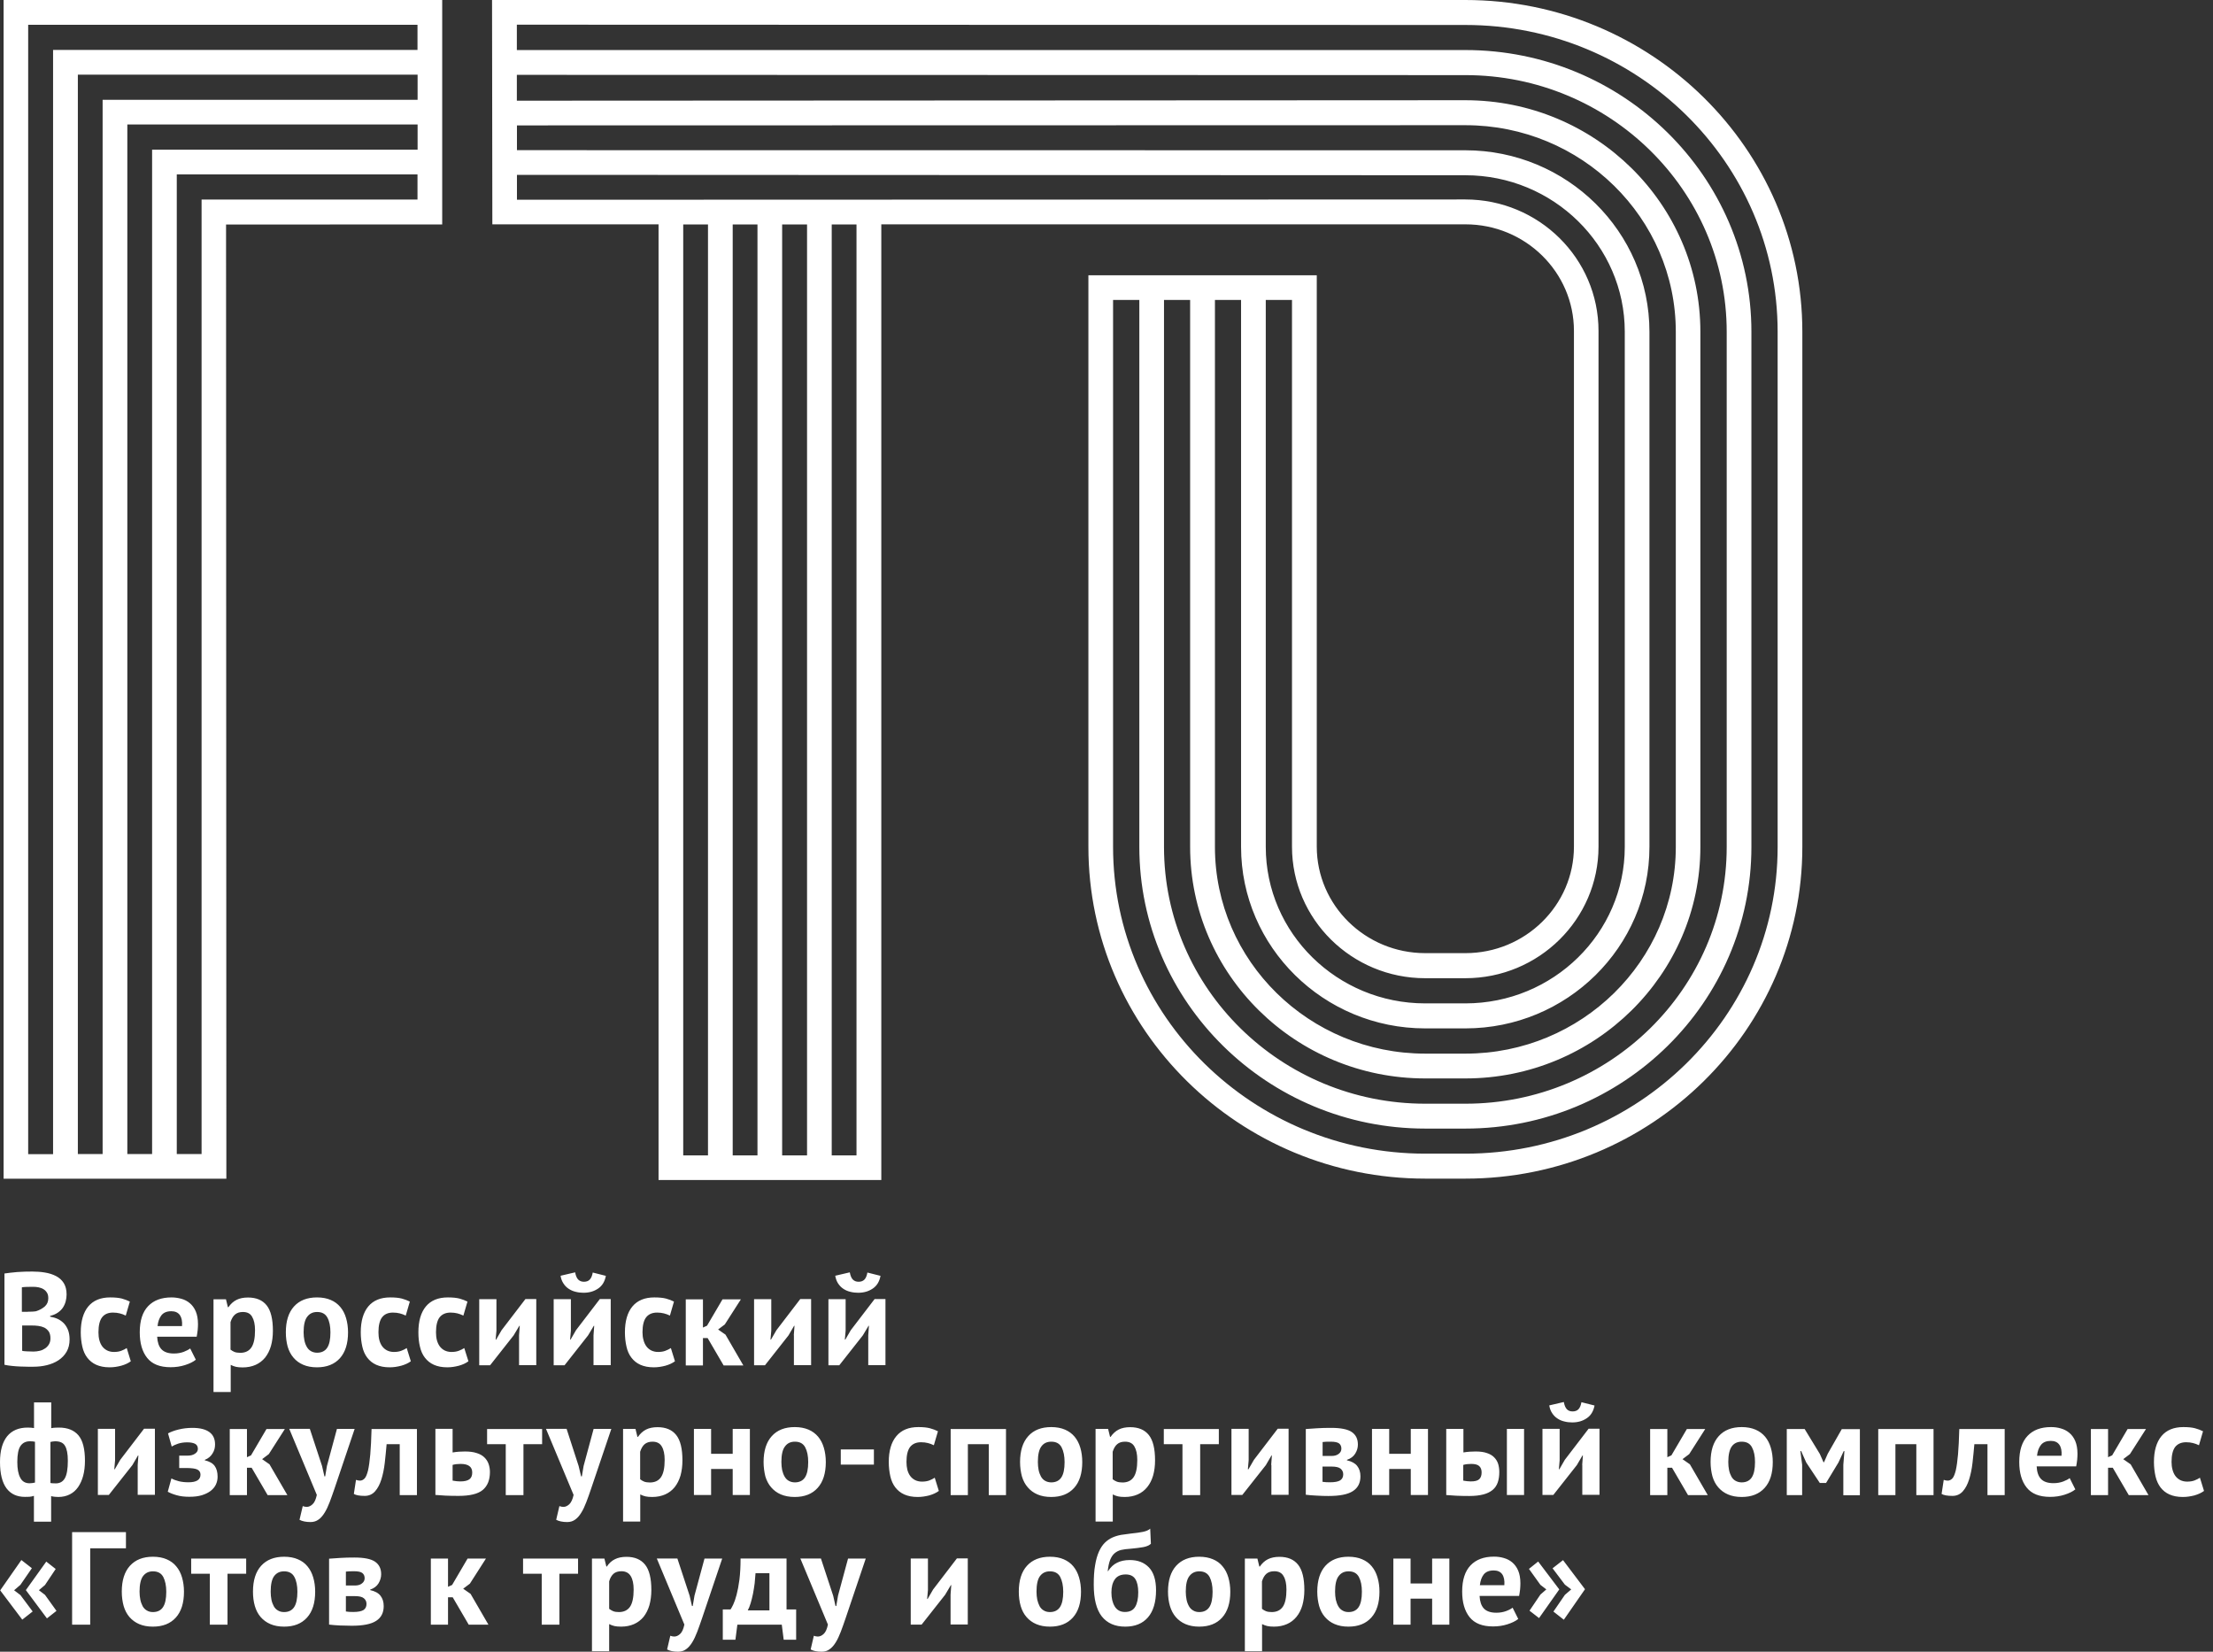 <svg width="67" height="50" viewBox="0 0 67 50" fill="none" xmlns="http://www.w3.org/2000/svg">
<rect x="0" y="0" width="67" height="50" fill="#333333" stroke="none"/>
<path d="M47.987 48.108L47.346 49.032L47.031 48.785L47.378 48.279L47.57 48.114L47.378 47.97L47.005 47.475L47.322 47.228L47.987 48.108ZM47.208 48.114L46.596 48.982L46.307 48.758L46.637 48.27L46.816 48.114L46.637 47.976L46.29 47.493L46.569 47.27L47.208 48.114ZM45.222 47.54C45.086 47.54 44.986 47.581 44.921 47.661C44.857 47.743 44.819 47.852 44.804 47.987H45.545C45.557 47.843 45.533 47.731 45.48 47.655C45.425 47.578 45.339 47.54 45.222 47.54ZM45.966 49.008C45.886 49.073 45.778 49.126 45.639 49.17C45.501 49.214 45.357 49.235 45.201 49.235C44.877 49.235 44.642 49.141 44.492 48.953C44.342 48.764 44.268 48.505 44.268 48.179C44.268 47.826 44.354 47.564 44.521 47.387C44.689 47.211 44.924 47.122 45.23 47.122C45.333 47.122 45.431 47.134 45.528 47.163C45.625 47.19 45.71 47.234 45.784 47.296C45.857 47.358 45.919 47.44 45.963 47.543C46.007 47.646 46.031 47.776 46.031 47.931C46.031 47.987 46.028 48.046 46.022 48.111C46.016 48.176 46.004 48.24 45.992 48.311H44.795C44.804 48.479 44.845 48.605 44.924 48.691C45.004 48.776 45.13 48.82 45.304 48.82C45.413 48.82 45.51 48.802 45.598 48.77C45.684 48.738 45.751 48.702 45.795 48.667L45.966 49.008ZM43.359 48.394H42.706V49.182H42.185V47.181H42.706V47.934H43.359V47.181H43.88V49.182H43.359V48.394ZM40.42 48.182C40.42 48.27 40.428 48.352 40.443 48.426C40.461 48.499 40.484 48.567 40.517 48.623C40.549 48.679 40.59 48.723 40.643 48.752C40.696 48.785 40.758 48.8 40.829 48.8C40.964 48.8 41.067 48.749 41.132 48.652C41.199 48.552 41.232 48.396 41.232 48.184C41.232 47.999 41.202 47.852 41.141 47.737C41.079 47.623 40.976 47.567 40.829 47.567C40.699 47.567 40.602 47.614 40.529 47.711C40.455 47.805 40.42 47.964 40.42 48.182ZM39.881 48.182C39.881 47.843 39.964 47.581 40.128 47.399C40.293 47.217 40.526 47.125 40.826 47.125C40.984 47.125 41.126 47.152 41.24 47.202C41.358 47.252 41.455 47.322 41.532 47.417C41.608 47.508 41.667 47.62 41.705 47.752C41.744 47.882 41.764 48.026 41.764 48.184C41.764 48.523 41.682 48.785 41.517 48.967C41.352 49.15 41.123 49.241 40.823 49.241C40.664 49.241 40.526 49.214 40.408 49.164C40.29 49.114 40.193 49.041 40.114 48.95C40.034 48.858 39.975 48.746 39.937 48.614C39.902 48.482 39.881 48.338 39.881 48.182ZM38.581 47.564C38.478 47.564 38.401 47.59 38.342 47.64C38.283 47.69 38.239 47.767 38.207 47.87V48.702C38.245 48.732 38.283 48.755 38.328 48.773C38.372 48.791 38.431 48.8 38.501 48.8C38.651 48.8 38.763 48.746 38.837 48.641C38.91 48.535 38.948 48.361 38.948 48.12C38.948 47.943 38.919 47.808 38.86 47.711C38.807 47.614 38.713 47.564 38.581 47.564ZM37.689 47.181H38.069L38.127 47.422H38.142C38.213 47.319 38.295 47.246 38.389 47.199C38.483 47.152 38.601 47.128 38.736 47.128C38.987 47.128 39.175 47.208 39.301 47.367C39.428 47.526 39.49 47.781 39.49 48.132C39.49 48.302 39.469 48.455 39.431 48.593C39.39 48.732 39.331 48.847 39.252 48.944C39.172 49.041 39.078 49.114 38.963 49.164C38.848 49.214 38.719 49.241 38.572 49.241C38.489 49.241 38.422 49.235 38.369 49.223C38.316 49.211 38.263 49.191 38.21 49.164V49.985H37.689V47.181ZM35.9 48.182C35.9 48.27 35.909 48.352 35.924 48.426C35.938 48.499 35.965 48.567 35.997 48.623C36.029 48.679 36.071 48.723 36.124 48.752C36.177 48.785 36.239 48.8 36.309 48.8C36.444 48.8 36.547 48.749 36.612 48.652C36.68 48.552 36.712 48.396 36.712 48.184C36.712 47.999 36.68 47.852 36.621 47.737C36.559 47.623 36.456 47.567 36.309 47.567C36.182 47.567 36.083 47.614 36.009 47.711C35.935 47.805 35.9 47.964 35.9 48.182ZM35.362 48.182C35.362 47.843 35.444 47.581 35.609 47.399C35.774 47.217 36.006 47.125 36.306 47.125C36.465 47.125 36.606 47.152 36.724 47.202C36.842 47.252 36.939 47.322 37.015 47.417C37.092 47.508 37.151 47.62 37.189 47.752C37.227 47.882 37.248 48.026 37.248 48.184C37.248 48.523 37.165 48.785 37.001 48.967C36.836 49.15 36.606 49.241 36.306 49.241C36.147 49.241 36.009 49.214 35.891 49.164C35.774 49.114 35.676 49.041 35.597 48.95C35.518 48.858 35.459 48.746 35.42 48.614C35.382 48.482 35.362 48.338 35.362 48.182ZM33.649 48.205C33.649 48.376 33.681 48.517 33.749 48.629C33.817 48.741 33.92 48.797 34.058 48.797C34.202 48.797 34.305 48.746 34.367 48.644C34.429 48.541 34.461 48.396 34.461 48.202C34.461 48.029 34.432 47.896 34.373 47.802C34.314 47.708 34.217 47.661 34.082 47.661C33.935 47.661 33.826 47.708 33.755 47.805C33.684 47.905 33.649 48.037 33.649 48.205ZM33.549 47.558C33.626 47.44 33.717 47.355 33.823 47.305C33.929 47.252 34.055 47.225 34.205 47.225C34.45 47.225 34.641 47.299 34.785 47.449C34.926 47.596 35 47.828 35 48.14C35 48.499 34.917 48.773 34.755 48.961C34.594 49.147 34.364 49.241 34.067 49.241C33.758 49.241 33.523 49.138 33.358 48.932C33.196 48.726 33.114 48.405 33.114 47.973C33.114 47.743 33.125 47.546 33.155 47.384C33.181 47.222 33.22 47.084 33.27 46.972C33.32 46.861 33.379 46.772 33.446 46.705C33.514 46.637 33.59 46.584 33.673 46.546C33.758 46.507 33.846 46.481 33.943 46.463C34.041 46.449 34.141 46.434 34.246 46.422C34.385 46.407 34.505 46.393 34.602 46.372C34.703 46.351 34.776 46.319 34.823 46.275L34.844 46.734C34.791 46.781 34.714 46.816 34.614 46.834C34.514 46.852 34.382 46.869 34.214 46.884C34.111 46.89 34.023 46.902 33.946 46.919C33.87 46.937 33.802 46.972 33.746 47.019C33.69 47.066 33.646 47.134 33.611 47.219C33.578 47.305 33.552 47.419 33.537 47.561H33.549V47.558ZM31.381 48.182C31.381 48.27 31.389 48.352 31.404 48.426C31.422 48.499 31.445 48.567 31.475 48.623C31.507 48.679 31.548 48.723 31.601 48.752C31.654 48.785 31.716 48.8 31.787 48.8C31.922 48.8 32.025 48.749 32.09 48.652C32.157 48.552 32.19 48.396 32.19 48.184C32.19 47.999 32.157 47.852 32.099 47.737C32.037 47.623 31.934 47.567 31.787 47.567C31.657 47.567 31.56 47.614 31.486 47.711C31.416 47.805 31.381 47.964 31.381 48.182ZM30.845 48.182C30.845 47.843 30.927 47.581 31.092 47.399C31.257 47.217 31.489 47.125 31.79 47.125C31.948 47.125 32.09 47.152 32.204 47.202C32.319 47.252 32.419 47.322 32.496 47.417C32.572 47.508 32.631 47.62 32.669 47.752C32.708 47.882 32.728 48.026 32.728 48.184C32.728 48.523 32.646 48.785 32.481 48.967C32.316 49.15 32.087 49.241 31.787 49.241C31.628 49.241 31.489 49.214 31.372 49.164C31.254 49.114 31.157 49.041 31.078 48.95C30.998 48.858 30.939 48.746 30.901 48.614C30.863 48.482 30.845 48.338 30.845 48.182ZM28.779 48.27L28.8 47.984H28.788L28.615 48.276L27.903 49.179H27.573V47.178H28.094V48.132L28.07 48.402H28.085L28.25 48.117L28.971 47.175H29.3V49.176H28.779V48.27ZM25.225 48.305L25.296 48.617H25.319L25.372 48.302L25.675 47.181H26.211L25.602 48.985C25.552 49.135 25.502 49.27 25.455 49.397C25.407 49.52 25.358 49.629 25.302 49.718C25.246 49.809 25.184 49.879 25.116 49.926C25.049 49.977 24.969 50 24.875 50C24.737 50 24.625 49.977 24.543 49.932L24.64 49.517C24.681 49.532 24.719 49.541 24.76 49.541C24.822 49.541 24.881 49.514 24.937 49.462C24.996 49.409 25.037 49.314 25.066 49.179L24.231 47.178H24.854L25.225 48.305ZM23.295 48.746V47.623H22.874C22.868 47.72 22.859 47.82 22.848 47.929C22.833 48.037 22.818 48.14 22.798 48.243C22.777 48.346 22.753 48.441 22.727 48.529C22.701 48.617 22.671 48.691 22.639 48.749H23.295V48.746ZM24.107 49.638H23.727L23.669 49.182H22.324L22.265 49.638H21.883V48.72H22.118C22.139 48.691 22.165 48.641 22.2 48.57C22.233 48.499 22.268 48.402 22.3 48.279C22.333 48.155 22.362 48.005 22.386 47.823C22.409 47.64 22.421 47.425 22.421 47.178H23.813V48.72H24.104V49.638H24.107ZM20.879 48.305L20.95 48.617H20.973L21.026 48.302L21.329 47.181H21.865L21.256 48.985C21.206 49.135 21.156 49.27 21.109 49.397C21.062 49.52 21.012 49.629 20.956 49.718C20.9 49.809 20.838 49.879 20.77 49.926C20.703 49.977 20.62 50 20.529 50C20.391 50 20.279 49.977 20.197 49.932L20.294 49.517C20.335 49.532 20.373 49.541 20.414 49.541C20.476 49.541 20.535 49.514 20.591 49.462C20.65 49.409 20.691 49.314 20.72 49.179L19.885 47.178H20.508L20.879 48.305ZM18.814 47.564C18.711 47.564 18.634 47.59 18.575 47.64C18.519 47.69 18.472 47.767 18.443 47.87V48.702C18.481 48.732 18.522 48.755 18.564 48.773C18.608 48.791 18.666 48.8 18.737 48.8C18.887 48.8 18.999 48.746 19.073 48.641C19.146 48.535 19.184 48.361 19.184 48.12C19.184 47.943 19.155 47.808 19.096 47.711C19.037 47.614 18.943 47.564 18.814 47.564ZM17.919 47.181H18.299L18.358 47.422H18.372C18.44 47.319 18.522 47.246 18.619 47.199C18.714 47.152 18.828 47.128 18.967 47.128C19.217 47.128 19.405 47.208 19.532 47.367C19.658 47.526 19.72 47.781 19.72 48.132C19.72 48.302 19.699 48.455 19.661 48.593C19.62 48.732 19.561 48.847 19.485 48.944C19.405 49.041 19.308 49.114 19.196 49.164C19.081 49.214 18.952 49.241 18.805 49.241C18.722 49.241 18.655 49.235 18.602 49.223C18.549 49.211 18.496 49.191 18.443 49.164V49.985H17.922V47.181H17.919ZM17.501 47.64H16.936V49.182H16.401V47.64H15.836V47.181H17.501V47.64ZM13.706 48.352H13.564V49.182H13.044V47.181H13.564V48.035L13.688 47.979L14.156 47.181H14.712L14.226 47.94L14.023 48.093L14.247 48.249L14.788 49.182H14.191L13.706 48.352ZM10.472 48.782C10.51 48.788 10.546 48.791 10.575 48.794C10.607 48.797 10.646 48.797 10.696 48.797C10.84 48.797 10.943 48.776 11.005 48.738C11.066 48.697 11.096 48.638 11.096 48.552C11.096 48.482 11.069 48.426 11.016 48.382C10.963 48.337 10.872 48.317 10.74 48.317H10.472V48.782ZM10.748 47.996C10.834 47.996 10.905 47.976 10.957 47.934C11.013 47.893 11.04 47.84 11.04 47.776C11.04 47.705 11.016 47.655 10.969 47.617C10.922 47.581 10.837 47.564 10.716 47.564C10.654 47.564 10.607 47.564 10.569 47.567C10.534 47.57 10.501 47.572 10.472 47.575V47.996H10.748ZM9.963 47.184C10.057 47.175 10.169 47.169 10.301 47.161C10.434 47.152 10.575 47.149 10.728 47.149C11.022 47.149 11.231 47.19 11.355 47.275C11.478 47.361 11.54 47.484 11.54 47.655C11.54 47.749 11.514 47.84 11.461 47.929C11.408 48.017 11.322 48.082 11.208 48.12V48.135C11.352 48.167 11.455 48.223 11.519 48.305C11.584 48.388 11.617 48.491 11.617 48.62C11.617 48.82 11.54 48.97 11.387 49.067C11.234 49.167 10.987 49.214 10.649 49.214C10.537 49.214 10.419 49.211 10.293 49.206C10.166 49.2 10.057 49.191 9.963 49.179V47.184ZM8.195 48.182C8.195 48.27 8.203 48.352 8.218 48.426C8.233 48.499 8.259 48.567 8.289 48.623C8.321 48.679 8.362 48.723 8.415 48.752C8.468 48.785 8.53 48.8 8.601 48.8C8.736 48.8 8.839 48.749 8.904 48.652C8.971 48.552 9.004 48.396 9.004 48.184C9.004 47.999 8.974 47.852 8.912 47.737C8.851 47.623 8.748 47.567 8.601 47.567C8.471 47.567 8.374 47.614 8.3 47.711C8.23 47.805 8.195 47.964 8.195 48.182ZM7.659 48.182C7.659 47.843 7.741 47.581 7.906 47.399C8.071 47.217 8.303 47.125 8.604 47.125C8.762 47.125 8.904 47.152 9.018 47.202C9.136 47.252 9.233 47.322 9.31 47.417C9.386 47.508 9.445 47.62 9.483 47.752C9.522 47.882 9.542 48.026 9.542 48.184C9.542 48.523 9.46 48.785 9.295 48.967C9.13 49.15 8.901 49.241 8.601 49.241C8.442 49.241 8.303 49.214 8.186 49.164C8.068 49.114 7.971 49.041 7.891 48.95C7.812 48.858 7.753 48.746 7.715 48.614C7.677 48.482 7.659 48.338 7.659 48.182ZM7.453 47.64H6.888V49.182H6.353V47.64H5.788V47.181H7.453V47.64ZM4.225 48.182C4.225 48.27 4.234 48.352 4.249 48.426C4.264 48.499 4.29 48.567 4.319 48.623C4.352 48.679 4.393 48.723 4.446 48.752C4.499 48.785 4.561 48.8 4.631 48.8C4.767 48.8 4.87 48.749 4.934 48.652C5.002 48.552 5.034 48.396 5.034 48.184C5.034 47.999 5.002 47.852 4.943 47.737C4.881 47.623 4.778 47.567 4.631 47.567C4.502 47.567 4.405 47.614 4.331 47.711C4.261 47.805 4.225 47.964 4.225 48.182ZM3.687 48.182C3.687 47.843 3.769 47.581 3.934 47.399C4.099 47.217 4.331 47.125 4.631 47.125C4.79 47.125 4.931 47.152 5.046 47.202C5.161 47.252 5.261 47.322 5.337 47.417C5.414 47.508 5.473 47.62 5.511 47.752C5.549 47.882 5.57 48.026 5.57 48.184C5.57 48.523 5.488 48.785 5.323 48.967C5.158 49.15 4.926 49.241 4.628 49.241C4.469 49.241 4.328 49.214 4.213 49.164C4.096 49.114 3.999 49.041 3.919 48.95C3.84 48.858 3.781 48.746 3.743 48.614C3.707 48.482 3.687 48.338 3.687 48.182ZM3.81 46.869H2.731V49.182H2.183V46.381H3.813V46.869H3.81ZM0.783 48.135L1.401 47.272L1.686 47.496L1.362 47.981L1.177 48.138L1.362 48.279L1.71 48.764L1.421 48.991L0.783 48.135ZM0.006 48.143L0.647 47.225L0.965 47.472L0.618 47.976L0.427 48.14L0.618 48.285L0.989 48.782L0.674 49.029L0.006 48.143ZM66.728 45.133C66.648 45.192 66.551 45.236 66.436 45.269C66.321 45.298 66.207 45.316 66.086 45.316C65.927 45.316 65.792 45.289 65.68 45.239C65.568 45.189 65.48 45.116 65.409 45.024C65.342 44.933 65.289 44.821 65.259 44.689C65.23 44.559 65.212 44.415 65.212 44.257C65.212 43.918 65.289 43.656 65.439 43.474C65.592 43.291 65.812 43.2 66.104 43.2C66.251 43.2 66.368 43.212 66.457 43.236C66.545 43.259 66.627 43.291 66.698 43.327L66.575 43.75C66.513 43.721 66.454 43.697 66.392 43.683C66.333 43.668 66.263 43.659 66.186 43.659C66.042 43.659 65.933 43.706 65.856 43.8C65.783 43.895 65.745 44.047 65.745 44.254C65.745 44.339 65.754 44.418 65.774 44.489C65.792 44.559 65.821 44.624 65.859 44.677C65.898 44.73 65.945 44.771 66.007 44.804C66.065 44.833 66.136 44.851 66.216 44.851C66.304 44.851 66.377 44.839 66.439 44.816C66.501 44.792 66.554 44.766 66.604 44.733L66.728 45.133ZM63.965 44.43H63.823V45.26H63.303V43.259H63.823V44.112L63.947 44.056L64.415 43.259H64.971L64.485 44.018L64.282 44.171L64.506 44.327L65.047 45.26H64.45L63.965 44.43ZM62.09 43.618C61.955 43.618 61.855 43.659 61.79 43.742C61.725 43.824 61.687 43.933 61.672 44.068H62.414C62.426 43.924 62.402 43.812 62.349 43.736C62.293 43.656 62.205 43.618 62.09 43.618ZM62.832 45.086C62.752 45.151 62.643 45.204 62.505 45.248C62.367 45.292 62.223 45.313 62.067 45.313C61.743 45.313 61.508 45.219 61.358 45.03C61.208 44.842 61.134 44.583 61.134 44.257C61.134 43.903 61.219 43.642 61.387 43.465C61.555 43.288 61.79 43.2 62.096 43.2C62.199 43.2 62.296 43.212 62.393 43.241C62.49 43.268 62.576 43.312 62.649 43.374C62.723 43.435 62.785 43.518 62.829 43.621C62.873 43.724 62.897 43.853 62.897 44.009C62.897 44.065 62.894 44.124 62.888 44.189C62.882 44.254 62.87 44.318 62.858 44.389H61.661C61.669 44.557 61.711 44.683 61.79 44.768C61.87 44.854 61.996 44.898 62.17 44.898C62.279 44.898 62.376 44.88 62.464 44.848C62.549 44.816 62.617 44.78 62.661 44.745L62.832 45.086ZM60.172 43.718H59.775C59.76 43.906 59.739 44.095 59.719 44.283C59.698 44.468 59.663 44.636 59.616 44.786C59.569 44.933 59.507 45.054 59.425 45.145C59.345 45.236 59.239 45.283 59.113 45.283C58.957 45.283 58.848 45.263 58.783 45.224L58.848 44.798C58.892 44.813 58.93 44.821 58.968 44.821C59.021 44.821 59.068 44.798 59.11 44.754C59.151 44.71 59.183 44.627 59.213 44.51C59.239 44.392 59.263 44.23 59.28 44.03C59.298 43.827 59.31 43.571 59.319 43.259H60.693V45.26H60.172V43.718ZM58.018 43.718H57.385V45.26H56.865V43.259H58.539V45.26H58.018V43.718ZM55.808 44.342L55.841 43.927H55.82L55.661 44.271L55.285 44.892H55.096L54.684 44.271L54.531 43.927H54.508L54.561 44.339V45.26H54.096V43.259H54.637L55.096 44.012L55.208 44.265H55.223L55.337 44.006L55.761 43.262H56.309V45.263H55.808V44.342ZM52.325 44.257C52.325 44.345 52.333 44.427 52.348 44.501C52.363 44.574 52.389 44.642 52.419 44.698C52.451 44.754 52.492 44.798 52.545 44.827C52.598 44.857 52.66 44.874 52.73 44.874C52.866 44.874 52.969 44.824 53.034 44.727C53.101 44.627 53.134 44.471 53.134 44.259C53.134 44.074 53.104 43.927 53.042 43.812C52.981 43.697 52.878 43.642 52.73 43.642C52.601 43.642 52.501 43.689 52.43 43.786C52.363 43.88 52.325 44.039 52.325 44.257ZM51.789 44.257C51.789 43.918 51.871 43.656 52.036 43.474C52.201 43.291 52.433 43.2 52.733 43.2C52.892 43.2 53.031 43.227 53.148 43.277C53.266 43.327 53.363 43.4 53.44 43.491C53.516 43.583 53.575 43.694 53.613 43.827C53.651 43.956 53.672 44.1 53.672 44.259C53.672 44.598 53.59 44.86 53.425 45.042C53.26 45.224 53.031 45.316 52.73 45.316C52.572 45.316 52.43 45.289 52.316 45.239C52.198 45.189 52.101 45.116 52.021 45.024C51.942 44.933 51.883 44.821 51.845 44.692C51.81 44.559 51.789 44.415 51.789 44.257ZM50.621 44.43H50.48V45.26H49.959V43.259H50.48V44.112L50.603 44.056L51.071 43.259H51.627L51.142 44.018L50.939 44.171L51.162 44.327L51.704 45.26H51.106L50.621 44.43ZM47.346 42.441C47.364 42.544 47.396 42.618 47.44 42.662C47.484 42.706 47.54 42.726 47.611 42.726C47.684 42.726 47.743 42.706 47.787 42.662C47.831 42.618 47.861 42.547 47.879 42.447L48.276 42.547C48.243 42.721 48.164 42.85 48.04 42.932C47.914 43.018 47.77 43.059 47.599 43.059C47.517 43.059 47.437 43.05 47.358 43.029C47.281 43.012 47.211 42.98 47.149 42.938C47.087 42.897 47.034 42.844 46.993 42.779C46.949 42.715 46.919 42.635 46.905 42.544L47.346 42.441ZM47.902 44.345L47.923 44.059H47.911L47.74 44.351L47.028 45.254H46.699V43.253H47.219V44.206L47.196 44.477H47.211L47.375 44.192L48.096 43.25H48.426V45.251H47.905V44.345H47.902ZM45.622 43.256H46.142V45.257H45.622V43.256ZM44.303 44.821C44.383 44.836 44.459 44.845 44.53 44.845C44.651 44.845 44.733 44.824 44.783 44.78C44.83 44.736 44.857 44.668 44.857 44.574C44.857 44.489 44.833 44.424 44.783 44.38C44.736 44.336 44.654 44.315 44.542 44.315C44.454 44.315 44.374 44.324 44.301 44.345V44.821H44.303ZM44.303 43.968C44.368 43.956 44.433 43.95 44.498 43.945C44.562 43.942 44.621 43.939 44.674 43.939C44.81 43.939 44.924 43.953 45.016 43.986C45.107 44.015 45.18 44.059 45.236 44.115C45.292 44.171 45.333 44.239 45.357 44.312C45.38 44.389 45.392 44.471 45.392 44.559C45.392 44.68 45.377 44.786 45.345 44.877C45.313 44.968 45.263 45.042 45.189 45.104C45.116 45.163 45.024 45.21 44.91 45.239C44.795 45.269 44.654 45.286 44.486 45.286C44.333 45.286 44.203 45.283 44.092 45.278C43.98 45.272 43.88 45.266 43.786 45.257V43.256H44.306V43.968H44.303ZM42.712 44.468H42.059V45.257H41.538V43.256H42.059V44.009H42.712V43.256H43.233V45.257H42.712V44.468ZM40.043 44.857C40.081 44.863 40.114 44.865 40.146 44.868C40.178 44.871 40.217 44.871 40.267 44.871C40.411 44.871 40.514 44.851 40.575 44.813C40.637 44.771 40.667 44.712 40.667 44.63C40.667 44.559 40.64 44.504 40.587 44.459C40.534 44.415 40.443 44.395 40.308 44.395H40.04V44.857H40.043ZM40.319 44.074C40.405 44.074 40.475 44.053 40.529 44.012C40.584 43.971 40.611 43.918 40.611 43.853C40.611 43.783 40.587 43.73 40.54 43.694C40.493 43.659 40.408 43.642 40.287 43.642C40.225 43.642 40.178 43.642 40.14 43.644C40.105 43.647 40.072 43.65 40.043 43.653V44.074H40.319ZM39.534 43.259C39.628 43.25 39.74 43.244 39.872 43.236C40.005 43.227 40.146 43.224 40.299 43.224C40.593 43.224 40.802 43.265 40.926 43.35C41.049 43.435 41.111 43.559 41.111 43.73C41.111 43.824 41.085 43.915 41.032 44.001C40.979 44.089 40.893 44.154 40.779 44.192V44.206C40.923 44.239 41.026 44.295 41.09 44.377C41.155 44.459 41.188 44.562 41.188 44.692C41.188 44.892 41.111 45.042 40.958 45.139C40.805 45.239 40.558 45.286 40.219 45.286C40.108 45.286 39.99 45.283 39.864 45.275C39.737 45.269 39.628 45.26 39.534 45.248V43.259ZM38.486 44.345L38.507 44.059H38.495L38.325 44.351L37.612 45.254H37.283V43.253H37.804V44.206L37.78 44.477H37.798L37.963 44.192L38.684 43.25H39.013V45.251H38.492V44.345H38.486ZM36.901 43.718H36.336V45.26H35.8V43.718H35.235V43.259H36.901V43.718ZM34.061 43.642C33.958 43.642 33.882 43.668 33.823 43.718C33.764 43.768 33.72 43.844 33.687 43.947V44.78C33.726 44.81 33.767 44.833 33.811 44.851C33.855 44.868 33.914 44.877 33.985 44.877C34.135 44.877 34.246 44.824 34.32 44.718C34.394 44.612 34.432 44.439 34.432 44.195C34.432 44.018 34.402 43.883 34.344 43.786C34.288 43.689 34.194 43.642 34.061 43.642ZM33.169 43.256H33.549L33.608 43.497H33.623C33.693 43.397 33.776 43.321 33.87 43.274C33.964 43.227 34.079 43.203 34.217 43.203C34.467 43.203 34.655 43.282 34.782 43.441C34.908 43.6 34.97 43.856 34.97 44.206C34.97 44.377 34.95 44.53 34.911 44.668C34.87 44.807 34.811 44.921 34.732 45.019C34.653 45.116 34.558 45.189 34.444 45.239C34.329 45.289 34.199 45.316 34.052 45.316C33.97 45.316 33.902 45.31 33.849 45.298C33.796 45.286 33.743 45.266 33.69 45.239V46.06H33.169V43.256ZM31.422 44.257C31.422 44.345 31.431 44.427 31.445 44.501C31.46 44.574 31.486 44.642 31.516 44.698C31.548 44.754 31.59 44.798 31.642 44.827C31.695 44.857 31.757 44.874 31.828 44.874C31.963 44.874 32.066 44.824 32.131 44.727C32.199 44.627 32.231 44.471 32.231 44.259C32.231 44.074 32.199 43.927 32.14 43.812C32.078 43.697 31.975 43.642 31.828 43.642C31.698 43.642 31.598 43.689 31.528 43.786C31.457 43.88 31.422 44.039 31.422 44.257ZM30.883 44.257C30.883 43.918 30.966 43.656 31.131 43.474C31.295 43.291 31.528 43.2 31.828 43.2C31.987 43.2 32.128 43.227 32.243 43.277C32.36 43.327 32.458 43.4 32.534 43.491C32.611 43.583 32.669 43.694 32.708 43.827C32.746 43.956 32.766 44.1 32.766 44.259C32.766 44.598 32.684 44.86 32.519 45.042C32.355 45.224 32.125 45.316 31.825 45.316C31.666 45.316 31.525 45.289 31.41 45.239C31.292 45.189 31.195 45.116 31.116 45.024C31.036 44.933 30.977 44.821 30.939 44.692C30.904 44.559 30.883 44.415 30.883 44.257ZM29.936 43.718H29.303V45.26H28.782V43.259H30.457V45.26H29.936V43.718ZM28.424 45.133C28.344 45.192 28.247 45.236 28.132 45.269C28.017 45.298 27.903 45.316 27.782 45.316C27.623 45.316 27.488 45.289 27.376 45.239C27.264 45.189 27.176 45.116 27.105 45.024C27.035 44.933 26.985 44.821 26.955 44.689C26.926 44.559 26.908 44.415 26.908 44.257C26.908 43.918 26.985 43.656 27.138 43.474C27.291 43.291 27.511 43.2 27.803 43.2C27.95 43.2 28.067 43.212 28.156 43.236C28.244 43.259 28.326 43.291 28.397 43.327L28.273 43.75C28.212 43.721 28.153 43.697 28.091 43.683C28.032 43.668 27.962 43.659 27.885 43.659C27.741 43.659 27.632 43.706 27.555 43.8C27.482 43.895 27.444 44.047 27.444 44.254C27.444 44.339 27.453 44.418 27.47 44.489C27.488 44.559 27.517 44.624 27.555 44.677C27.594 44.73 27.641 44.771 27.703 44.804C27.761 44.833 27.832 44.851 27.912 44.851C28 44.851 28.073 44.839 28.135 44.816C28.197 44.792 28.25 44.766 28.3 44.733L28.424 45.133ZM25.455 43.877H26.458V44.336H25.455V43.877ZM23.657 44.257C23.657 44.345 23.666 44.427 23.68 44.501C23.698 44.574 23.721 44.642 23.754 44.698C23.786 44.754 23.828 44.798 23.88 44.827C23.933 44.857 23.995 44.874 24.066 44.874C24.201 44.874 24.304 44.824 24.369 44.727C24.436 44.627 24.469 44.471 24.469 44.259C24.469 44.074 24.439 43.927 24.378 43.812C24.316 43.697 24.213 43.642 24.066 43.642C23.936 43.642 23.836 43.689 23.766 43.786C23.692 43.88 23.657 44.039 23.657 44.257ZM23.118 44.257C23.118 43.918 23.201 43.656 23.366 43.474C23.53 43.291 23.763 43.2 24.063 43.2C24.222 43.2 24.36 43.227 24.478 43.277C24.595 43.327 24.692 43.4 24.769 43.491C24.846 43.583 24.904 43.694 24.943 43.827C24.981 43.956 25.002 44.1 25.002 44.259C25.002 44.598 24.919 44.86 24.754 45.042C24.59 45.224 24.36 45.316 24.06 45.316C23.901 45.316 23.76 45.289 23.642 45.239C23.524 45.189 23.427 45.116 23.348 45.024C23.268 44.933 23.21 44.821 23.171 44.692C23.139 44.559 23.118 44.415 23.118 44.257ZM22.183 44.468H21.529V45.257H21.009V43.256H21.529V44.009H22.183V43.256H22.703V45.257H22.183V44.468ZM19.755 43.642C19.655 43.642 19.576 43.668 19.517 43.718C19.458 43.768 19.414 43.844 19.381 43.947V44.78C19.42 44.81 19.458 44.833 19.502 44.851C19.546 44.868 19.605 44.877 19.676 44.877C19.826 44.877 19.938 44.824 20.011 44.718C20.085 44.612 20.123 44.439 20.123 44.195C20.123 44.018 20.094 43.883 20.035 43.786C19.979 43.689 19.885 43.642 19.755 43.642ZM18.861 43.256H19.24L19.299 43.497H19.314C19.384 43.397 19.467 43.321 19.561 43.274C19.655 43.227 19.77 43.203 19.908 43.203C20.158 43.203 20.347 43.282 20.473 43.441C20.6 43.6 20.661 43.856 20.661 44.206C20.661 44.377 20.641 44.53 20.603 44.668C20.561 44.807 20.503 44.921 20.426 45.019C20.347 45.116 20.25 45.189 20.138 45.239C20.023 45.289 19.893 45.316 19.746 45.316C19.664 45.316 19.596 45.31 19.543 45.298C19.49 45.286 19.437 45.266 19.384 45.239V46.06H18.864V43.256H18.861ZM17.519 44.38L17.593 44.692H17.616L17.669 44.377L17.972 43.256H18.508L17.898 45.06C17.849 45.21 17.799 45.345 17.751 45.472C17.704 45.595 17.654 45.704 17.598 45.792C17.543 45.884 17.481 45.954 17.413 46.001C17.345 46.051 17.266 46.075 17.172 46.075C17.034 46.075 16.922 46.051 16.839 46.007L16.936 45.592C16.978 45.607 17.016 45.616 17.057 45.616C17.119 45.616 17.178 45.589 17.236 45.536C17.292 45.483 17.337 45.389 17.366 45.254L16.53 43.253H17.154L17.519 44.38ZM16.413 43.718H15.848V45.26H15.312V43.718H14.747V43.259H16.413V43.718ZM13.706 44.821C13.785 44.836 13.862 44.845 13.932 44.845C14.062 44.845 14.153 44.824 14.212 44.78C14.271 44.736 14.297 44.668 14.297 44.574C14.297 44.401 14.179 44.315 13.944 44.315C13.856 44.315 13.776 44.324 13.703 44.345V44.821H13.706ZM13.706 43.968C13.77 43.956 13.835 43.95 13.9 43.945C13.965 43.942 14.023 43.939 14.076 43.939C14.215 43.939 14.332 43.953 14.43 43.986C14.527 44.015 14.603 44.059 14.662 44.115C14.721 44.171 14.765 44.239 14.791 44.312C14.818 44.389 14.833 44.471 14.833 44.559C14.833 44.804 14.759 44.983 14.615 45.104C14.471 45.224 14.226 45.283 13.882 45.283C13.729 45.283 13.6 45.28 13.488 45.275C13.376 45.269 13.276 45.263 13.182 45.254V43.253H13.703V43.968H13.706ZM12.102 43.718H11.705C11.69 43.906 11.669 44.095 11.649 44.283C11.628 44.468 11.593 44.636 11.546 44.786C11.499 44.933 11.437 45.054 11.355 45.145C11.275 45.236 11.169 45.283 11.043 45.283C10.887 45.283 10.778 45.263 10.713 45.224L10.778 44.798C10.822 44.813 10.86 44.821 10.899 44.821C10.952 44.821 10.999 44.798 11.04 44.754C11.081 44.71 11.113 44.627 11.143 44.51C11.169 44.392 11.193 44.23 11.21 44.03C11.228 43.827 11.24 43.571 11.249 43.259H12.623V45.26H12.102V43.718ZM9.751 44.38L9.822 44.692H9.845L9.898 44.377L10.201 43.256H10.737L10.128 45.06C10.078 45.21 10.028 45.345 9.981 45.472C9.934 45.595 9.883 45.704 9.828 45.792C9.772 45.884 9.71 45.954 9.642 46.001C9.575 46.051 9.492 46.075 9.401 46.075C9.263 46.075 9.151 46.051 9.068 46.007L9.166 45.592C9.207 45.607 9.245 45.616 9.286 45.616C9.348 45.616 9.407 45.589 9.463 45.536C9.522 45.483 9.563 45.389 9.592 45.254L8.757 43.253H9.38L9.751 44.38ZM7.618 44.43H7.477V45.26H6.956V43.259H7.477V44.112L7.6 44.056L8.068 43.259H8.624L8.139 44.018L7.936 44.171L8.159 44.327L8.701 45.26H8.103L7.618 44.43ZM5.426 44.43V44.065H5.67C5.764 44.065 5.841 44.048 5.899 44.009C5.958 43.971 5.991 43.924 5.991 43.862C5.991 43.792 5.964 43.739 5.911 43.709C5.858 43.68 5.776 43.662 5.667 43.662C5.564 43.662 5.47 43.677 5.39 43.703C5.311 43.73 5.246 43.759 5.199 43.789L5.087 43.391C5.167 43.347 5.273 43.306 5.405 43.274C5.538 43.241 5.679 43.224 5.826 43.224C6.055 43.224 6.226 43.268 6.341 43.353C6.456 43.438 6.511 43.562 6.511 43.727C6.511 43.771 6.506 43.818 6.494 43.865C6.482 43.912 6.461 43.956 6.435 43.998C6.409 44.042 6.376 44.08 6.338 44.112C6.3 44.145 6.253 44.171 6.2 44.192V44.206C6.341 44.239 6.441 44.295 6.5 44.377C6.559 44.459 6.588 44.568 6.588 44.704C6.588 44.789 6.57 44.868 6.535 44.942C6.5 45.016 6.447 45.077 6.376 45.133C6.306 45.186 6.217 45.23 6.111 45.263C6.005 45.295 5.879 45.31 5.732 45.31C5.585 45.31 5.458 45.295 5.349 45.263C5.24 45.233 5.152 45.198 5.079 45.157L5.19 44.754C5.252 44.789 5.326 44.816 5.414 44.839C5.499 44.86 5.596 44.871 5.705 44.871C5.95 44.871 6.07 44.795 6.07 44.639C6.07 44.568 6.038 44.518 5.976 44.486C5.914 44.454 5.796 44.439 5.626 44.439H5.426V44.43ZM4.169 44.345L4.19 44.059H4.178L4.008 44.351L3.295 45.254H2.963V43.253H3.484V44.206L3.46 44.477H3.475L3.64 44.192L4.361 43.25H4.69V45.251H4.169V44.345ZM1.671 43.63C1.645 43.63 1.621 43.633 1.601 43.636C1.58 43.639 1.557 43.644 1.527 43.65V44.892C1.548 44.898 1.571 44.901 1.601 44.901C1.627 44.901 1.66 44.904 1.689 44.904C1.815 44.904 1.907 44.851 1.966 44.745C2.024 44.639 2.054 44.465 2.054 44.218C2.054 44.009 2.024 43.859 1.968 43.768C1.915 43.674 1.815 43.63 1.671 43.63ZM0.894 44.901C0.924 44.901 0.95 44.898 0.977 44.895C1.003 44.892 1.03 44.886 1.059 44.88V43.644C1.009 43.633 0.956 43.63 0.903 43.63C0.78 43.63 0.686 43.677 0.621 43.771C0.556 43.865 0.524 44.027 0.524 44.257C0.524 44.465 0.553 44.624 0.615 44.736C0.671 44.845 0.765 44.901 0.894 44.901ZM1.033 45.28C0.989 45.295 0.939 45.307 0.892 45.31C0.842 45.313 0.797 45.313 0.756 45.313C0.512 45.313 0.327 45.227 0.197 45.054C0.068 44.88 0 44.615 0 44.257C0 43.915 0.074 43.656 0.215 43.48C0.359 43.303 0.568 43.215 0.839 43.215C0.912 43.215 0.977 43.221 1.03 43.23V42.453H1.551V43.233C1.598 43.224 1.642 43.218 1.677 43.218C1.712 43.215 1.751 43.215 1.783 43.215C2.045 43.215 2.242 43.294 2.375 43.45C2.507 43.606 2.572 43.862 2.572 44.218C2.572 44.386 2.554 44.539 2.519 44.671C2.483 44.807 2.43 44.921 2.363 45.019C2.295 45.116 2.21 45.189 2.11 45.239C2.01 45.289 1.895 45.316 1.765 45.316C1.742 45.316 1.707 45.313 1.66 45.31C1.612 45.307 1.577 45.298 1.548 45.289V46.063H1.027V45.28H1.033ZM25.728 38.516C25.746 38.619 25.778 38.692 25.822 38.736C25.866 38.778 25.922 38.801 25.993 38.801C26.067 38.801 26.125 38.781 26.17 38.736C26.214 38.692 26.243 38.622 26.261 38.522L26.658 38.622C26.626 38.795 26.546 38.925 26.423 39.007C26.296 39.093 26.152 39.134 25.981 39.134C25.899 39.134 25.82 39.125 25.74 39.104C25.663 39.087 25.593 39.054 25.531 39.013C25.469 38.972 25.419 38.919 25.375 38.854C25.331 38.789 25.305 38.713 25.287 38.619L25.728 38.516ZM26.287 40.42L26.308 40.134H26.296L26.122 40.425L25.41 41.329H25.081V39.328H25.602V40.281L25.578 40.552H25.593L25.758 40.267L26.479 39.325H26.808V41.326H26.287V40.42ZM24.033 40.42L24.054 40.134H24.042L23.872 40.425L23.16 41.329H22.83V39.328H23.351V40.281L23.327 40.552H23.342L23.507 40.267L24.228 39.325H24.557V41.326H24.036V40.42H24.033ZM21.424 40.505H21.282V41.335H20.762V39.334H21.282V40.187L21.406 40.131L21.874 39.334H22.43L21.944 40.093L21.741 40.246L21.965 40.402L22.506 41.335H21.909L21.424 40.505ZM20.435 41.208C20.355 41.267 20.258 41.311 20.144 41.343C20.029 41.373 19.914 41.391 19.793 41.391C19.635 41.391 19.499 41.364 19.387 41.314C19.276 41.264 19.187 41.191 19.117 41.099C19.046 41.008 18.996 40.896 18.967 40.764C18.937 40.634 18.92 40.49 18.92 40.331C18.92 39.993 18.996 39.731 19.146 39.549C19.299 39.366 19.52 39.275 19.811 39.275C19.958 39.275 20.076 39.287 20.164 39.31C20.253 39.334 20.335 39.366 20.405 39.401L20.282 39.825C20.22 39.796 20.161 39.772 20.099 39.758C20.041 39.743 19.97 39.734 19.893 39.734C19.749 39.734 19.64 39.781 19.564 39.875C19.49 39.969 19.452 40.122 19.452 40.328C19.452 40.414 19.461 40.493 19.482 40.564C19.499 40.634 19.529 40.699 19.567 40.752C19.605 40.805 19.652 40.846 19.714 40.879C19.773 40.908 19.843 40.926 19.923 40.926C20.011 40.926 20.085 40.914 20.146 40.89C20.208 40.867 20.261 40.84 20.311 40.808L20.435 41.208ZM17.413 38.516C17.431 38.619 17.463 38.692 17.507 38.736C17.551 38.778 17.607 38.801 17.678 38.801C17.751 38.801 17.813 38.781 17.854 38.736C17.898 38.692 17.928 38.622 17.946 38.522L18.343 38.622C18.311 38.795 18.231 38.925 18.108 39.007C17.981 39.093 17.837 39.134 17.666 39.134C17.584 39.134 17.504 39.125 17.425 39.104C17.348 39.087 17.278 39.054 17.216 39.013C17.154 38.972 17.101 38.919 17.06 38.854C17.016 38.789 16.986 38.713 16.972 38.619L17.413 38.516ZM17.969 40.42L17.99 40.134H17.978L17.804 40.425L17.092 41.329H16.763V39.328H17.284V40.281L17.26 40.552H17.275L17.439 40.267L18.16 39.325H18.49V41.326H17.969V40.42ZM15.715 40.42L15.736 40.134H15.724L15.55 40.425L14.838 41.329H14.509V39.328H15.03V40.281L15.006 40.552H15.021L15.186 40.267L15.907 39.325H16.236V41.326H15.715V40.42ZM14.182 41.208C14.103 41.267 14.006 41.311 13.891 41.343C13.776 41.373 13.662 41.391 13.541 41.391C13.382 41.391 13.247 41.364 13.135 41.314C13.023 41.264 12.935 41.191 12.864 41.099C12.793 41.008 12.743 40.896 12.714 40.764C12.682 40.634 12.667 40.49 12.667 40.331C12.667 39.993 12.743 39.731 12.893 39.549C13.046 39.366 13.267 39.275 13.559 39.275C13.706 39.275 13.823 39.287 13.912 39.31C14 39.334 14.082 39.366 14.153 39.401L14.029 39.825C13.967 39.796 13.906 39.772 13.847 39.758C13.788 39.743 13.717 39.734 13.641 39.734C13.497 39.734 13.388 39.781 13.311 39.875C13.238 39.969 13.2 40.122 13.2 40.328C13.2 40.414 13.208 40.493 13.226 40.564C13.244 40.634 13.273 40.699 13.311 40.752C13.35 40.805 13.397 40.846 13.459 40.879C13.517 40.908 13.588 40.926 13.667 40.926C13.756 40.926 13.829 40.914 13.891 40.89C13.953 40.867 14.006 40.84 14.056 40.808L14.182 41.208ZM12.438 41.208C12.358 41.267 12.261 41.311 12.146 41.343C12.031 41.373 11.917 41.391 11.796 41.391C11.637 41.391 11.502 41.364 11.39 41.314C11.278 41.264 11.19 41.191 11.119 41.099C11.049 41.008 10.999 40.896 10.969 40.764C10.94 40.634 10.922 40.49 10.922 40.331C10.922 39.993 10.999 39.731 11.149 39.549C11.302 39.366 11.522 39.275 11.814 39.275C11.961 39.275 12.079 39.287 12.167 39.31C12.255 39.334 12.337 39.366 12.408 39.401L12.284 39.825C12.223 39.796 12.164 39.772 12.102 39.758C12.043 39.743 11.973 39.734 11.896 39.734C11.752 39.734 11.643 39.781 11.569 39.875C11.496 39.969 11.458 40.122 11.458 40.328C11.458 40.414 11.466 40.493 11.484 40.564C11.502 40.634 11.531 40.699 11.569 40.752C11.608 40.805 11.655 40.846 11.717 40.879C11.775 40.908 11.846 40.926 11.925 40.926C12.014 40.926 12.087 40.914 12.149 40.89C12.211 40.867 12.264 40.84 12.314 40.808L12.438 41.208ZM9.192 40.331C9.192 40.42 9.201 40.502 9.216 40.575C9.23 40.649 9.257 40.717 9.289 40.773C9.321 40.829 9.363 40.873 9.416 40.902C9.469 40.932 9.53 40.949 9.601 40.949C9.736 40.949 9.839 40.899 9.904 40.802C9.972 40.702 10.004 40.546 10.004 40.334C10.004 40.149 9.975 40.002 9.913 39.887C9.851 39.772 9.748 39.716 9.601 39.716C9.472 39.716 9.374 39.763 9.301 39.861C9.227 39.955 9.192 40.114 9.192 40.331ZM8.654 40.331C8.654 39.993 8.736 39.731 8.901 39.549C9.066 39.366 9.298 39.275 9.598 39.275C9.757 39.275 9.898 39.301 10.013 39.352C10.131 39.401 10.228 39.475 10.304 39.566C10.381 39.657 10.44 39.769 10.478 39.902C10.516 40.031 10.537 40.175 10.537 40.334C10.537 40.673 10.454 40.934 10.29 41.117C10.125 41.299 9.895 41.391 9.595 41.391C9.436 41.391 9.295 41.364 9.18 41.314C9.063 41.264 8.965 41.193 8.886 41.099C8.807 41.008 8.748 40.896 8.709 40.764C8.674 40.634 8.654 40.49 8.654 40.331ZM7.353 39.716C7.25 39.716 7.174 39.743 7.115 39.793C7.056 39.843 7.012 39.919 6.979 40.022V40.855C7.018 40.885 7.056 40.908 7.1 40.926C7.144 40.943 7.203 40.952 7.274 40.952C7.424 40.952 7.535 40.899 7.609 40.793C7.683 40.687 7.721 40.514 7.721 40.27C7.721 40.093 7.691 39.958 7.633 39.861C7.58 39.763 7.485 39.716 7.353 39.716ZM6.461 39.331H6.841L6.9 39.572H6.915C6.985 39.469 7.068 39.396 7.162 39.349C7.256 39.301 7.371 39.278 7.509 39.278C7.759 39.278 7.947 39.357 8.074 39.516C8.2 39.675 8.262 39.931 8.262 40.284C8.262 40.455 8.242 40.608 8.203 40.746C8.162 40.885 8.103 40.999 8.027 41.096C7.947 41.193 7.85 41.267 7.738 41.317C7.624 41.367 7.494 41.394 7.347 41.394C7.265 41.394 7.197 41.388 7.144 41.376C7.091 41.364 7.038 41.343 6.985 41.317V42.138H6.464V39.331H6.461ZM5.187 39.693C5.052 39.693 4.952 39.734 4.887 39.816C4.823 39.899 4.784 40.008 4.77 40.143H5.511C5.523 39.999 5.499 39.887 5.446 39.81C5.388 39.731 5.302 39.693 5.187 39.693ZM5.929 41.161C5.849 41.226 5.741 41.279 5.602 41.323C5.464 41.367 5.32 41.388 5.164 41.388C4.84 41.388 4.605 41.294 4.455 41.105C4.305 40.917 4.231 40.658 4.231 40.331C4.231 39.978 4.316 39.716 4.484 39.54C4.652 39.363 4.887 39.275 5.193 39.275C5.296 39.275 5.393 39.29 5.49 39.316C5.588 39.343 5.673 39.387 5.746 39.449C5.82 39.51 5.882 39.593 5.926 39.696C5.97 39.799 5.994 39.928 5.994 40.084C5.994 40.14 5.991 40.199 5.985 40.264C5.979 40.328 5.967 40.393 5.955 40.464H4.758C4.767 40.631 4.808 40.758 4.887 40.843C4.967 40.929 5.093 40.973 5.267 40.973C5.376 40.973 5.473 40.955 5.561 40.923C5.646 40.89 5.714 40.855 5.758 40.82L5.929 41.161ZM3.96 41.208C3.881 41.267 3.784 41.311 3.669 41.343C3.554 41.373 3.44 41.391 3.319 41.391C3.16 41.391 3.025 41.364 2.913 41.314C2.801 41.264 2.713 41.191 2.642 41.099C2.572 41.008 2.522 40.896 2.492 40.764C2.463 40.634 2.445 40.49 2.445 40.331C2.445 39.993 2.522 39.731 2.672 39.549C2.825 39.366 3.045 39.275 3.337 39.275C3.484 39.275 3.601 39.287 3.69 39.31C3.778 39.334 3.86 39.366 3.931 39.401L3.807 39.825C3.746 39.796 3.687 39.772 3.625 39.758C3.566 39.743 3.496 39.734 3.419 39.734C3.275 39.734 3.166 39.781 3.092 39.875C3.019 39.969 2.981 40.122 2.981 40.328C2.981 40.414 2.989 40.493 3.007 40.564C3.025 40.634 3.054 40.699 3.092 40.752C3.131 40.805 3.178 40.846 3.24 40.879C3.298 40.908 3.369 40.926 3.448 40.926C3.537 40.926 3.61 40.914 3.672 40.89C3.734 40.867 3.787 40.84 3.837 40.808L3.96 41.208ZM1.015 40.914C1.08 40.914 1.145 40.905 1.206 40.89C1.268 40.876 1.321 40.849 1.368 40.817C1.415 40.784 1.454 40.743 1.483 40.693C1.512 40.643 1.527 40.584 1.527 40.514C1.527 40.425 1.509 40.358 1.477 40.308C1.442 40.258 1.398 40.219 1.345 40.19C1.289 40.164 1.227 40.146 1.159 40.137C1.092 40.128 1.024 40.125 0.956 40.125H0.671V40.89C0.683 40.896 0.706 40.899 0.733 40.902C0.762 40.905 0.792 40.908 0.824 40.908C0.856 40.908 0.892 40.911 0.927 40.911C0.959 40.911 0.989 40.914 1.015 40.914ZM0.842 39.708C0.88 39.708 0.924 39.708 0.971 39.705C1.021 39.702 1.062 39.699 1.092 39.693C1.195 39.66 1.28 39.613 1.353 39.552C1.427 39.487 1.462 39.404 1.462 39.301C1.462 39.234 1.451 39.175 1.421 39.131C1.395 39.087 1.359 39.051 1.315 39.025C1.271 38.998 1.221 38.981 1.165 38.969C1.109 38.957 1.05 38.954 0.989 38.954C0.918 38.954 0.856 38.954 0.797 38.957C0.739 38.96 0.694 38.963 0.662 38.969V39.711H0.842V39.708ZM2.016 39.184C2.016 39.254 2.007 39.322 1.989 39.393C1.971 39.463 1.942 39.525 1.904 39.584C1.865 39.643 1.813 39.693 1.748 39.737C1.683 39.781 1.607 39.813 1.518 39.834V39.858C1.598 39.872 1.674 39.893 1.745 39.925C1.815 39.958 1.877 40.002 1.933 40.058C1.986 40.114 2.027 40.181 2.06 40.261C2.089 40.34 2.107 40.434 2.107 40.546C2.107 40.69 2.077 40.814 2.016 40.92C1.954 41.026 1.871 41.111 1.768 41.179C1.665 41.246 1.548 41.294 1.418 41.326C1.289 41.358 1.153 41.373 1.015 41.373H0.842C0.771 41.373 0.694 41.37 0.612 41.367C0.53 41.364 0.447 41.358 0.365 41.349C0.28 41.341 0.203 41.329 0.135 41.314V38.551C0.185 38.542 0.244 38.536 0.309 38.528C0.374 38.519 0.444 38.513 0.518 38.507C0.591 38.501 0.671 38.498 0.747 38.495C0.827 38.492 0.903 38.492 0.98 38.492C1.109 38.492 1.239 38.501 1.362 38.522C1.486 38.542 1.598 38.578 1.695 38.628C1.792 38.678 1.871 38.748 1.93 38.84C1.986 38.931 2.016 39.045 2.016 39.184ZM53.819 25.637C53.819 30.757 49.579 34.923 44.368 34.923H43.15C37.939 34.923 33.699 30.757 33.699 25.637V9.08H34.494V25.637C34.494 30.339 38.378 34.164 43.15 34.164H44.368C49.141 34.164 53.025 30.339 53.025 25.637V10.042C53.025 5.34 49.141 1.515 44.368 1.515H15.648V0.747L44.368 0.756C49.579 0.756 53.819 4.923 53.819 10.042V25.637ZM35.238 9.08H36.032V25.637C36.032 29.503 39.225 32.646 43.147 32.646H44.365C48.288 32.646 51.48 29.5 51.48 25.637V10.042C51.48 6.176 48.288 3.034 44.365 3.034L15.648 3.048V2.266L44.368 2.274C48.729 2.274 52.277 5.761 52.277 10.045V25.64C52.277 29.924 48.729 33.411 44.368 33.411H43.15C38.789 33.411 35.241 29.924 35.241 25.64V9.08H35.238ZM36.78 9.08H37.574V25.637C37.574 28.665 40.075 31.131 43.147 31.131H44.365C47.44 31.131 49.938 28.668 49.938 25.637V10.042C49.938 7.015 47.437 4.549 44.365 4.549L15.651 4.546V3.796L44.368 3.79C47.879 3.79 50.736 6.597 50.736 10.045V25.64C50.736 29.088 47.879 31.895 44.368 31.895H43.15C39.64 31.895 36.783 29.091 36.783 25.64V9.08H36.78ZM38.322 9.08H39.116V25.631C39.116 27.826 40.926 29.612 43.147 29.612H44.365C46.59 29.612 48.396 27.826 48.396 25.631V10.019C48.396 7.824 46.587 6.038 44.365 6.038L15.651 6.047V5.293L44.365 5.305C47.028 5.305 49.191 7.43 49.191 10.042V25.637C49.191 28.25 47.025 30.374 44.365 30.374H43.147C40.487 30.374 38.322 28.25 38.322 25.637V9.08ZM25.931 34.976H25.181V6.794H25.931V34.976ZM24.434 34.976H23.68V6.794H24.434V34.976ZM22.933 34.976H22.183V6.794H22.933V34.976ZM21.435 34.976H20.685V6.794H21.435V34.976ZM44.365 0H14.897L14.906 6.791H19.938V35.721H26.682V6.791H44.368C46.181 6.791 47.652 8.239 47.652 10.016V25.628C47.652 27.405 46.178 28.853 44.368 28.853H43.15C41.338 28.853 39.866 27.405 39.866 25.628V8.339V8.333H32.952V25.637C32.952 31.175 37.527 35.679 43.15 35.679H44.368C49.991 35.679 54.567 31.175 54.567 25.637V10.042C54.567 4.508 49.991 0 44.365 0ZM5.352 34.935V5.279H12.64V6.041H6.103V34.935H5.352ZM0.856 0.75H12.64V1.512H1.607V34.938H0.853V0.75H0.856ZM12.64 3.022H3.107V34.935H2.357V2.26H12.643V3.022H12.64ZM12.64 4.531H4.605V34.935H3.855V3.769H12.643V4.531H12.64ZM13.388 6.794V0H0.109V35.682H6.853V34.935L6.844 6.797L13.388 6.794Z" fill="white"/>
</svg>
